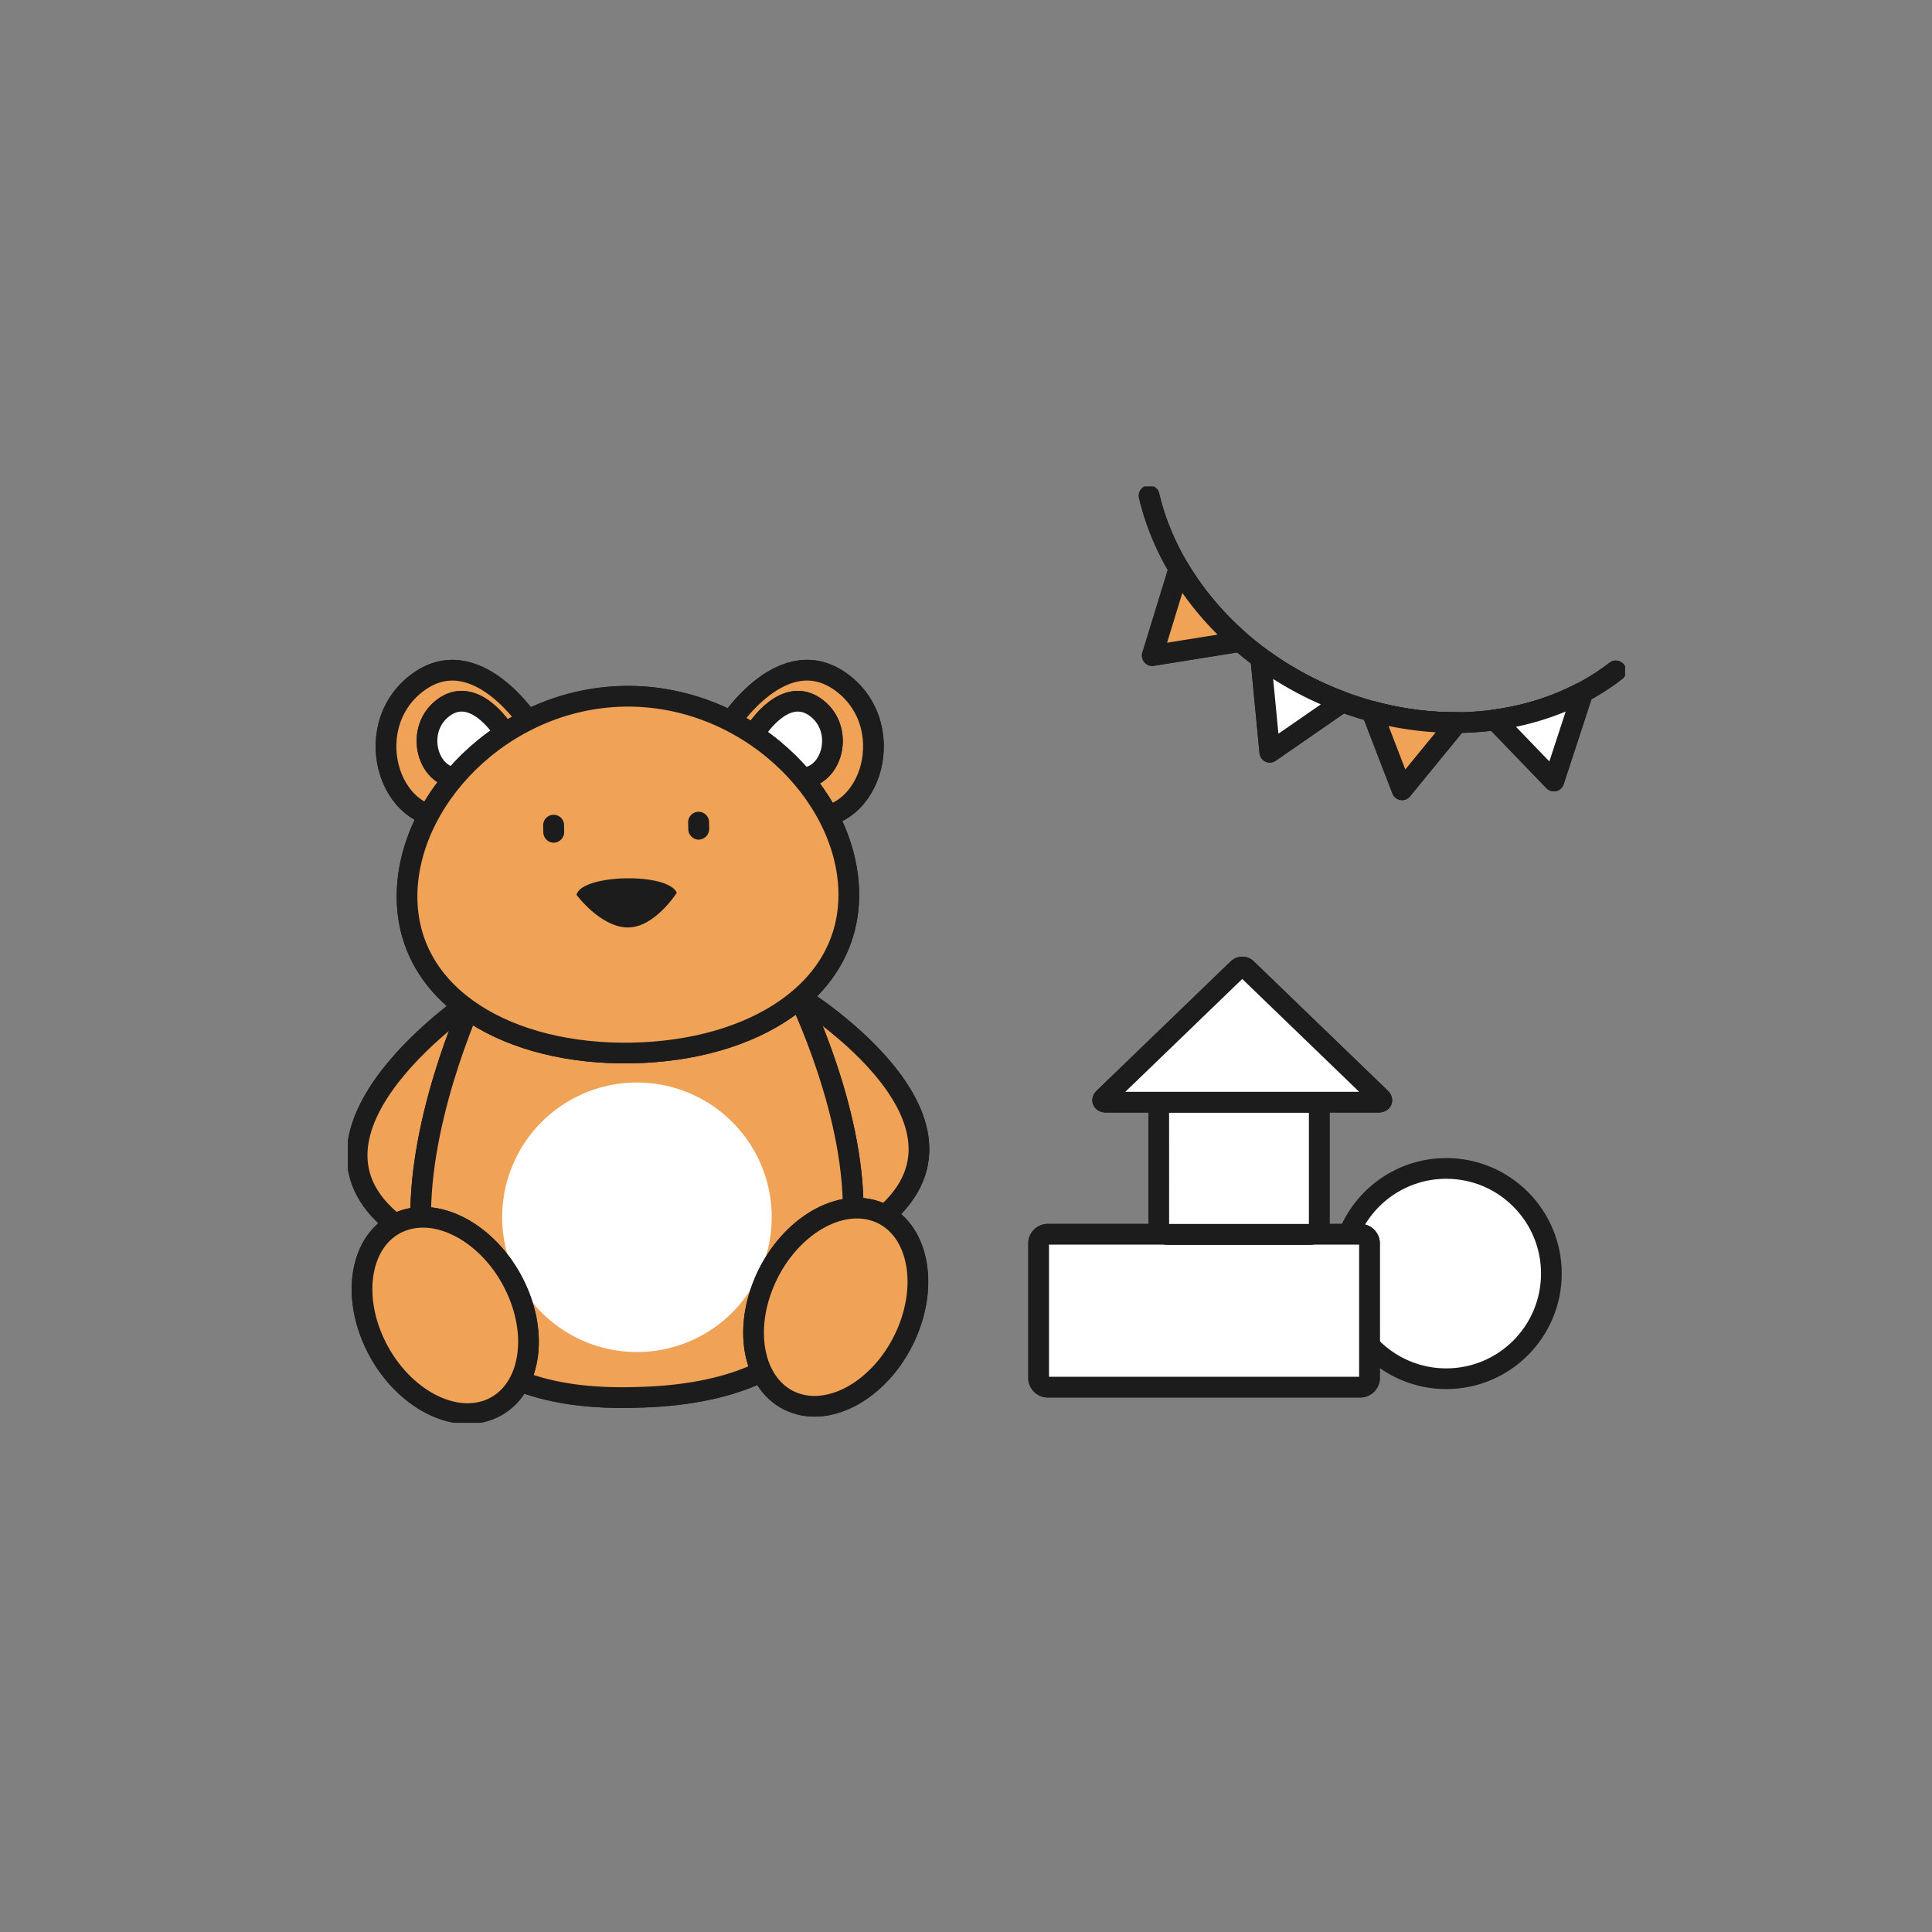 <svg xmlns="http://www.w3.org/2000/svg" xmlns:xlink="http://www.w3.org/1999/xlink" width="140" height="140" viewBox="0 0 140 140">
  <rect x="0" y="0" width="140" height="140" fill="#808080" stroke="none"/>
  <defs>
    <clipPath id="clip-path">
      <rect id="長方形_185" data-name="長方形 185" width="92.538" height="67.84" fill="none"/>
    </clipPath>
  </defs>
  <g id="グループ_146" data-name="グループ 146" transform="translate(-364 -2526)">
    <circle id="楕円形_6" data-name="楕円形 6" cx="70" cy="70" r="70" transform="translate(364 2526)" fill="none"/>
    <g id="グループ_125" data-name="グループ 125" transform="translate(389.213 2561.258)">
      <g id="グループ_124" data-name="グループ 124" clip-path="url(#clip-path)">
        <path id="パス_405" data-name="パス 405" d="M96.582,63.461a7.619,7.619,0,1,1-7.619-7.62,7.62,7.62,0,0,1,7.619,7.62" transform="translate(-9.377 -6.431)" fill="#fff"/>
        <ellipse id="楕円形_25" data-name="楕円形 25" cx="7.619" cy="7.62" rx="7.619" ry="7.62" transform="translate(71.967 49.41)" fill="none" stroke="#1d1c1d" stroke-linecap="round" stroke-linejoin="round" stroke-width="1.5"/>
        <path id="パス_406" data-name="パス 406" d="M8.964,42.157s-15.425,10.423-4,17.126,9.233-16.356,4-17.126" transform="translate(-0.086 -4.855)" fill="#f0a356"/>
        <path id="パス_407" data-name="パス 407" d="M8.964,42.157s-15.425,10.423-4,17.126,9.233-16.356,4-17.126" transform="translate(-0.086 -4.855)" fill="none" stroke="#1d1c1d" stroke-linecap="round" stroke-linejoin="round" stroke-width="1.5"/>
        <path id="パス_408" data-name="パス 408" d="M8.964,42.157s-15.425,10.423-4,17.126,9.233-16.356,4-17.126" transform="translate(-0.086 -4.855)" fill="#f0a356"/>
        <path id="パス_409" data-name="パス 409" d="M8.964,42.157s-15.425,10.423-4,17.126S14.2,42.927,8.964,42.157Z" transform="translate(-0.086 -4.855)" fill="none" stroke="#1d1c1d" stroke-linecap="round" stroke-linejoin="round" stroke-width="1.5"/>
        <path id="パス_410" data-name="パス 410" d="M36.494,41.807s15.819,9.768,4.662,16.944S31.294,42.8,36.494,41.807" transform="translate(-3.761 -4.815)" fill="#f0a356"/>
        <path id="パス_411" data-name="パス 411" d="M36.494,41.807s15.819,9.768,4.662,16.944S31.294,42.8,36.494,41.807" transform="translate(-3.761 -4.815)" fill="none" stroke="#1d1c1d" stroke-linecap="round" stroke-linejoin="round" stroke-width="1.5"/>
        <path id="パス_412" data-name="パス 412" d="M36.494,41.807s15.819,9.768,4.662,16.944S31.294,42.8,36.494,41.807" transform="translate(-3.761 -4.815)" fill="#f0a356"/>
        <path id="パス_413" data-name="パス 413" d="M36.494,41.807s15.819,9.768,4.662,16.944S31.294,42.8,36.494,41.807Z" transform="translate(-3.761 -4.815)" fill="none" stroke="#1d1c1d" stroke-linecap="round" stroke-linejoin="round" stroke-width="1.5"/>
        <path id="パス_414" data-name="パス 414" d="M10.39,40.269S-5,71.415,21.568,70.585C48.689,70.015,32.519,39.8,32.519,39.8Z" transform="translate(-0.687 -4.584)" fill="#f0a356"/>
        <path id="パス_415" data-name="パス 415" d="M10.39,40.269S-5,71.415,21.568,70.585C48.689,70.015,32.519,39.8,32.519,39.8Z" transform="translate(-0.687 -4.584)" fill="none" stroke="#1d1c1d" stroke-linecap="round" stroke-linejoin="round" stroke-width="1.5"/>
        <path id="パス_416" data-name="パス 416" d="M10.39,40.269S-5,71.415,21.568,70.585C48.689,70.015,32.519,39.8,32.519,39.8Z" transform="translate(-0.687 -4.584)" fill="#f0a356"/>
        <path id="パス_417" data-name="パス 417" d="M10.39,40.269S-5,71.415,21.568,70.585C48.689,70.015,32.519,39.8,32.519,39.8Z" transform="translate(-0.687 -4.584)" fill="none" stroke="#1d1c1d" stroke-linecap="round" stroke-linejoin="round" stroke-width="1.5"/>
        <path id="パス_418" data-name="パス 418" d="M32.164,58.571A9.765,9.765,0,1,1,22.4,48.805a9.765,9.765,0,0,1,9.765,9.766" transform="translate(-1.457 -5.62)" fill="#fff"/>
        <path id="パス_419" data-name="パス 419" d="M31.183,18.97s4-6.273,8.287-2.97,1.84,10.752-3.17,9.6-5.117-6.636-5.117-6.636" transform="translate(-3.595 -1.732)" fill="#f0a356"/>
        <path id="パス_420" data-name="パス 420" d="M31.183,18.97s4-6.273,8.287-2.97,1.84,10.752-3.17,9.6-5.117-6.636-5.117-6.636" transform="translate(-3.595 -1.732)" fill="none" stroke="#1d1c1d" stroke-linecap="round" stroke-linejoin="round" stroke-width="1.5"/>
        <path id="パス_421" data-name="パス 421" d="M31.183,18.97s4-6.273,8.287-2.97,1.84,10.752-3.17,9.6-5.117-6.634-5.117-6.634" transform="translate(-3.595 -1.732)" fill="#f0a356"/>
        <path id="パス_422" data-name="パス 422" d="M31.183,18.97s4-6.273,8.287-2.97,1.84,10.752-3.17,9.6S31.183,18.97,31.183,18.97Z" transform="translate(-3.595 -1.732)" fill="none" stroke="#1d1c1d" stroke-linecap="round" stroke-linejoin="round" stroke-width="1.5"/>
        <path id="パス_423" data-name="パス 423" d="M33.511,19.626s2.084-3.266,4.314-1.546.958,5.6-1.65,5-2.664-3.451-2.664-3.451" transform="translate(-3.863 -2.024)" fill="#f0a356"/>
        <path id="パス_424" data-name="パス 424" d="M33.511,19.626s2.084-3.266,4.314-1.546.958,5.6-1.65,5-2.664-3.451-2.664-3.451" transform="translate(-3.863 -2.024)" fill="none" stroke="#1d1c1d" stroke-linecap="round" stroke-linejoin="round" stroke-width="1.5"/>
        <path id="パス_425" data-name="パス 425" d="M33.511,19.626s2.084-3.266,4.314-1.546.958,5.6-1.65,5-2.664-3.454-2.664-3.454" transform="translate(-3.863 -2.024)" fill="#fff"/>
        <path id="パス_426" data-name="パス 426" d="M33.511,19.626s2.084-3.266,4.314-1.546.958,5.6-1.65,5S33.511,19.626,33.511,19.626Z" transform="translate(-3.863 -2.024)" fill="none" stroke="#1d1c1d" stroke-linecap="round" stroke-linejoin="round" stroke-width="1.5"/>
        <path id="パス_427" data-name="パス 427" d="M13.609,18.97S9.606,12.7,5.322,16s-1.84,10.752,3.17,9.6,5.117-6.636,5.117-6.636" transform="translate(-0.359 -1.732)" fill="#f0a356"/>
        <path id="パス_428" data-name="パス 428" d="M13.609,18.97S9.606,12.7,5.322,16s-1.84,10.752,3.17,9.6,5.117-6.636,5.117-6.636" transform="translate(-0.359 -1.732)" fill="none" stroke="#1d1c1d" stroke-linecap="round" stroke-linejoin="round" stroke-width="1.5"/>
        <path id="パス_429" data-name="パス 429" d="M13.609,18.97S9.606,12.7,5.322,16s-1.84,10.752,3.17,9.6,5.117-6.634,5.117-6.634" transform="translate(-0.359 -1.732)" fill="#f0a356"/>
        <path id="パス_430" data-name="パス 430" d="M13.609,18.97S9.606,12.7,5.322,16s-1.84,10.752,3.17,9.6S13.609,18.97,13.609,18.97Z" transform="translate(-0.359 -1.732)" fill="none" stroke="#1d1c1d" stroke-linecap="round" stroke-linejoin="round" stroke-width="1.5"/>
        <path id="パス_431" data-name="パス 431" d="M11.936,19.626S9.853,16.36,7.622,18.08s-.958,5.6,1.65,5,2.664-3.451,2.664-3.451" transform="translate(-0.746 -2.024)" fill="#f0a356"/>
        <path id="パス_432" data-name="パス 432" d="M11.936,19.626S9.853,16.36,7.622,18.08s-.958,5.6,1.65,5,2.664-3.451,2.664-3.451" transform="translate(-0.746 -2.024)" fill="none" stroke="#1d1c1d" stroke-linecap="round" stroke-linejoin="round" stroke-width="1.5"/>
        <path id="パス_433" data-name="パス 433" d="M11.936,19.626S9.853,16.36,7.622,18.08s-.958,5.6,1.65,5,2.664-3.454,2.664-3.454" transform="translate(-0.746 -2.024)" fill="#fff"/>
        <path id="パス_434" data-name="パス 434" d="M11.936,19.626S9.853,16.36,7.622,18.08s-.958,5.6,1.65,5S11.936,19.626,11.936,19.626Z" transform="translate(-0.746 -2.024)" fill="none" stroke="#1d1c1d" stroke-linecap="round" stroke-linejoin="round" stroke-width="1.5"/>
        <path id="パス_435" data-name="パス 435" d="M36.85,31.323c.159,7.137-6.878,11.536-15.716,11.7S5,39.051,4.843,31.914,11.72,17.339,20.559,17.176s16.133,7.01,16.291,14.147" transform="translate(-0.558 -1.978)" fill="#f0a356"/>
        <path id="パス_436" data-name="パス 436" d="M36.85,31.323c.159,7.137-6.878,11.536-15.716,11.7S5,39.051,4.843,31.914,11.72,17.339,20.559,17.176s16.133,7.01,16.291,14.147" transform="translate(-0.558 -1.978)" fill="none" stroke="#1d1c1d" stroke-linecap="round" stroke-linejoin="round" stroke-width="1.5"/>
        <path id="パス_437" data-name="パス 437" d="M36.85,31.323c.159,7.137-6.878,11.536-15.716,11.7S5,39.051,4.843,31.914,11.72,17.339,20.559,17.176,36.691,24.186,36.85,31.323" transform="translate(-0.558 -1.978)" fill="#f0a356"/>
        <path id="パス_438" data-name="パス 438" d="M36.85,31.323c.159,7.137-6.878,11.536-15.716,11.7S5,39.051,4.843,31.914,11.72,17.339,20.559,17.176,36.691,24.186,36.85,31.323Z" transform="translate(-0.558 -1.978)" fill="none" stroke="#1d1c1d" stroke-linecap="round" stroke-linejoin="round" stroke-width="1.5"/>
        <path id="パス_439" data-name="パス 439" d="M18.72,33.277s1.717,2.329,3.684,2.367,3.588-2.52,3.588-2.52c-.684-1.5-6.933-1.327-7.271.154" transform="translate(-2.158 -3.694)" fill="#1d1c1d"/>
        <path id="パス_440" data-name="パス 440" d="M16.776,28.907h0A.774.774,0,0,1,16,28.135l-.009-.438a.759.759,0,1,1,1.514-.116c0,.028,0,.056,0,.084l.008.438a.778.778,0,0,1-.742.8" transform="translate(-1.843 -3.095)" fill="#1d1c1d"/>
        <path id="パス_441" data-name="パス 441" d="M28.647,28.657h0a.773.773,0,0,1-.773-.772l-.008-.442a.758.758,0,1,1,1.514-.032l.009.442a.777.777,0,0,1-.741.8" transform="translate(-3.212 -3.068)" fill="#1d1c1d"/>
        <path id="パス_442" data-name="パス 442" d="M12.315,64.978c1.751,3.773.874,7.717-1.96,8.809s-6.547-1.081-8.3-4.853-.873-7.717,1.96-8.809,6.547,1.081,8.3,4.854" transform="translate(-0.133 -6.892)" fill="#f0a356"/>
        <path id="パス_443" data-name="パス 443" d="M12.315,64.978c1.751,3.773.874,7.717-1.96,8.809s-6.547-1.081-8.3-4.853-.873-7.717,1.96-8.809,6.547,1.081,8.3,4.854" transform="translate(-0.133 -6.892)" fill="none" stroke="#1d1c1d" stroke-linecap="round" stroke-linejoin="round" stroke-width="1.5"/>
        <path id="パス_444" data-name="パス 444" d="M12.315,64.978c1.751,3.773.874,7.717-1.96,8.809s-6.547-1.081-8.3-4.853-.873-7.717,1.96-8.809,6.553,1.081,8.3,4.853" transform="translate(-0.133 -6.892)" fill="#f0a356"/>
        <path id="パス_445" data-name="パス 445" d="M12.315,64.978c1.751,3.773.874,7.717-1.96,8.809s-6.547-1.081-8.3-4.853-.873-7.717,1.96-8.809S10.567,61.206,12.315,64.978Z" transform="translate(-0.133 -6.892)" fill="none" stroke="#1d1c1d" stroke-linecap="round" stroke-linejoin="round" stroke-width="1.5"/>
        <path id="パス_446" data-name="パス 446" d="M33.977,64.513c-1.6,3.844-.572,7.747,2.3,8.718s6.5-1.356,8.1-5.2.572-7.747-2.3-8.718-6.5,1.356-8.106,5.2" transform="translate(-3.83 -6.805)" fill="#f0a356"/>
        <path id="パス_447" data-name="パス 447" d="M33.977,64.513c-1.6,3.844-.572,7.747,2.3,8.718s6.5-1.356,8.1-5.2.572-7.747-2.3-8.718-6.5,1.356-8.106,5.2" transform="translate(-3.83 -6.805)" fill="none" stroke="#1d1c1d" stroke-linecap="round" stroke-linejoin="round" stroke-width="1.5"/>
        <path id="パス_448" data-name="パス 448" d="M33.977,64.513c-1.6,3.844-.572,7.747,2.3,8.718s6.5-1.356,8.1-5.2.572-7.747-2.3-8.718-6.5,1.356-8.1,5.2" transform="translate(-3.83 -6.805)" fill="#f0a356"/>
        <path id="パス_449" data-name="パス 449" d="M33.977,64.513c-1.6,3.844-.572,7.747,2.3,8.718s6.5-1.356,8.1-5.2.572-7.747-2.3-8.718S35.579,60.67,33.977,64.513Z" transform="translate(-3.83 -6.805)" fill="none" stroke="#1d1c1d" stroke-linecap="round" stroke-linejoin="round" stroke-width="1.5"/>
        <path id="パス_450" data-name="パス 450" d="M80.546,71.709a.674.674,0,0,1-.727.6H57.3a.674.674,0,0,1-.727-.6V61.834a.674.674,0,0,1,.727-.6H79.819a.674.674,0,0,1,.727.6Z" transform="translate(-6.522 -7.052)" fill="#fff"/>
        <path id="パス_451" data-name="パス 451" d="M80.546,71.709a.674.674,0,0,1-.727.6H57.3a.674.674,0,0,1-.727-.6V61.834a.674.674,0,0,1,.727-.6H79.819a.674.674,0,0,1,.727.6Z" transform="translate(-6.522 -7.052)" fill="none" stroke="#1d1c1d" stroke-linecap="round" stroke-linejoin="round" stroke-width="1.5"/>
        <path id="パス_452" data-name="パス 452" d="M80.546,71.709a.674.674,0,0,1-.727.6H57.3a.674.674,0,0,1-.727-.6V61.834a.674.674,0,0,1,.727-.6H79.819a.674.674,0,0,1,.727.6Z" transform="translate(-6.522 -7.052)" fill="#fff"/>
        <path id="パス_453" data-name="パス 453" d="M80.546,71.709a.674.674,0,0,1-.727.6H57.3a.674.674,0,0,1-.727-.6V61.834a.674.674,0,0,1,.727-.6H79.819a.674.674,0,0,1,.727.6Z" transform="translate(-6.522 -7.052)" fill="none" stroke="#1d1c1d" stroke-linecap="round" stroke-linejoin="round" stroke-width="1.5"/>
        <path id="パス_454" data-name="パス 454" d="M66.41,51.013a.674.674,0,0,1,.727-.6H77.313a.674.674,0,0,1,.727.6v8.379a.674.674,0,0,1-.727.6H67.139a.674.674,0,0,1-.727-.6Z" transform="translate(-7.656 -5.806)" fill="#fff"/>
        <path id="パス_455" data-name="パス 455" d="M66.41,51.013a.674.674,0,0,1,.727-.6H77.313a.674.674,0,0,1,.727.6v8.379a.674.674,0,0,1-.727.6H67.139a.674.674,0,0,1-.727-.6Z" transform="translate(-7.656 -5.806)" fill="none" stroke="#1d1c1d" stroke-linecap="round" stroke-linejoin="round" stroke-width="1.5"/>
        <path id="パス_456" data-name="パス 456" d="M66.41,51.013a.674.674,0,0,1,.727-.6H77.313a.674.674,0,0,1,.727.6v8.379a.674.674,0,0,1-.727.6H67.139a.674.674,0,0,1-.727-.6Z" transform="translate(-7.656 -5.806)" fill="#fff"/>
        <path id="パス_457" data-name="パス 457" d="M66.41,51.013a.674.674,0,0,1,.727-.6H77.313a.674.674,0,0,1,.727.6v8.379a.674.674,0,0,1-.727.6H67.139a.674.674,0,0,1-.727-.6Z" transform="translate(-7.656 -5.806)" fill="none" stroke="#1d1c1d" stroke-linecap="round" stroke-linejoin="round" stroke-width="1.5"/>
        <path id="パス_458" data-name="パス 458" d="M72.241,39.47a.452.452,0,0,0-.619,0L61.91,48.841c-.171.165-.095.3.167.3H81.785c.265,0,.338-.134.167-.3Z" transform="translate(-7.126 -4.531)" fill="#fff"/>
        <path id="パス_459" data-name="パス 459" d="M72.241,39.47a.452.452,0,0,0-.619,0L61.91,48.841c-.171.165-.095.3.167.3H81.785c.265,0,.338-.134.167-.3Z" transform="translate(-7.126 -4.531)" fill="none" stroke="#1d1c1d" stroke-linecap="round" stroke-linejoin="round" stroke-width="1.5"/>
        <path id="パス_460" data-name="パス 460" d="M72.241,39.47a.452.452,0,0,0-.619,0L61.91,48.841c-.171.165-.095.3.167.3H81.785c.265,0,.338-.134.167-.3Z" transform="translate(-7.126 -4.531)" fill="#fff"/>
        <path id="パス_461" data-name="パス 461" d="M72.241,39.47a.452.452,0,0,0-.619,0L61.91,48.841c-.171.165-.095.3.167.3H81.785c.265,0,.338-.134.167-.3Z" transform="translate(-7.126 -4.531)" fill="none" stroke="#1d1c1d" stroke-linecap="round" stroke-linejoin="round" stroke-width="1.5"/>
        <path id="パス_462" data-name="パス 462" d="M65.621.75c1.48,6.32,6.635,12.17,13.94,14.914s14.863,1.663,19.879-2.219" transform="translate(-7.565 -0.086)" fill="none" stroke="#1d1c1d" stroke-linecap="round" stroke-linejoin="round" stroke-width="1.5"/>
        <path id="パス_463" data-name="パス 463" d="M65.621.75c1.48,6.32,6.635,12.17,13.94,14.914s14.863,1.663,19.879-2.219" transform="translate(-7.565 -0.086)" fill="none" stroke="#1d1c1d" stroke-linecap="round" stroke-linejoin="round" stroke-width="1.5"/>
        <path id="パス_464" data-name="パス 464" d="M74.8,14.4l.625,6.491,5.168-3.574-.011-.111a24.258,24.258,0,0,1-5.559-2.962Z" transform="translate(-8.622 -1.64)" fill="none" stroke="#1d1c1d" stroke-linecap="round" stroke-linejoin="round" stroke-width="1.5"/>
        <path id="パス_465" data-name="パス 465" d="M74.8,14.4l.625,6.491,5.168-3.574-.011-.111a24.258,24.258,0,0,1-5.559-2.962Z" transform="translate(-8.622 -1.64)" fill="#fff"/>
        <path id="パス_466" data-name="パス 466" d="M74.8,14.4l.625,6.491,5.168-3.574-.011-.111a24.258,24.258,0,0,1-5.559-2.962Z" transform="translate(-8.622 -1.64)" fill="none" stroke="#1d1c1d" stroke-linecap="round" stroke-linejoin="round" stroke-width="1.5"/>
        <path id="パス_467" data-name="パス 467" d="M67.811,6.737l-1.93,6.287,5.984-.96.1-.317a21.7,21.7,0,0,1-4.147-5.012Z" transform="translate(-7.595 -0.776)" fill="none" stroke="#1d1c1d" stroke-linecap="round" stroke-linejoin="round" stroke-width="1.5"/>
        <path id="パス_468" data-name="パス 468" d="M67.811,6.737l-1.93,6.287,5.984-.96.1-.317a21.7,21.7,0,0,1-4.147-5.012Z" transform="translate(-7.595 -0.776)" fill="#f0a356"/>
        <path id="パス_469" data-name="パス 469" d="M67.811,6.737l-1.93,6.287,5.984-.96.1-.317a21.7,21.7,0,0,1-4.147-5.012Z" transform="translate(-7.595 -0.776)" fill="none" stroke="#1d1c1d" stroke-linecap="round" stroke-linejoin="round" stroke-width="1.5"/>
        <path id="パス_470" data-name="パス 470" d="M98.215,23.287l2.043-6.249-.106-.11a19.123,19.123,0,0,1-6.208,1.927Z" transform="translate(-10.83 -1.95)" fill="none" stroke="#1d1c1d" stroke-linecap="round" stroke-linejoin="round" stroke-width="1.5"/>
        <path id="パス_471" data-name="パス 471" d="M98.215,23.287l2.043-6.249-.106-.11a19.123,19.123,0,0,1-6.208,1.927Z" transform="translate(-10.83 -1.95)" fill="#fff"/>
        <path id="パス_472" data-name="パス 472" d="M98.215,23.287l2.043-6.249-.106-.11a19.123,19.123,0,0,1-6.208,1.927Z" transform="translate(-10.83 -1.95)" fill="none" stroke="#1d1c1d" stroke-linecap="round" stroke-linejoin="round" stroke-width="1.5"/>
        <path id="パス_473" data-name="パス 473" d="M86.052,24.092l3.986-4.871a23.052,23.052,0,0,1-6.178-.816Z" transform="translate(-9.667 -2.12)" fill="none" stroke="#1d1c1d" stroke-linecap="round" stroke-linejoin="round" stroke-width="1.5"/>
        <path id="パス_474" data-name="パス 474" d="M86.052,24.092l3.986-4.871a23.052,23.052,0,0,1-6.178-.816Z" transform="translate(-9.667 -2.12)" fill="#f0a356"/>
        <path id="パス_475" data-name="パス 475" d="M86.052,24.092l3.986-4.871a23.052,23.052,0,0,1-6.178-.816Z" transform="translate(-9.667 -2.12)" fill="none" stroke="#1d1c1d" stroke-linecap="round" stroke-linejoin="round" stroke-width="1.5"/>
      </g>
    </g>
  </g>
</svg>
